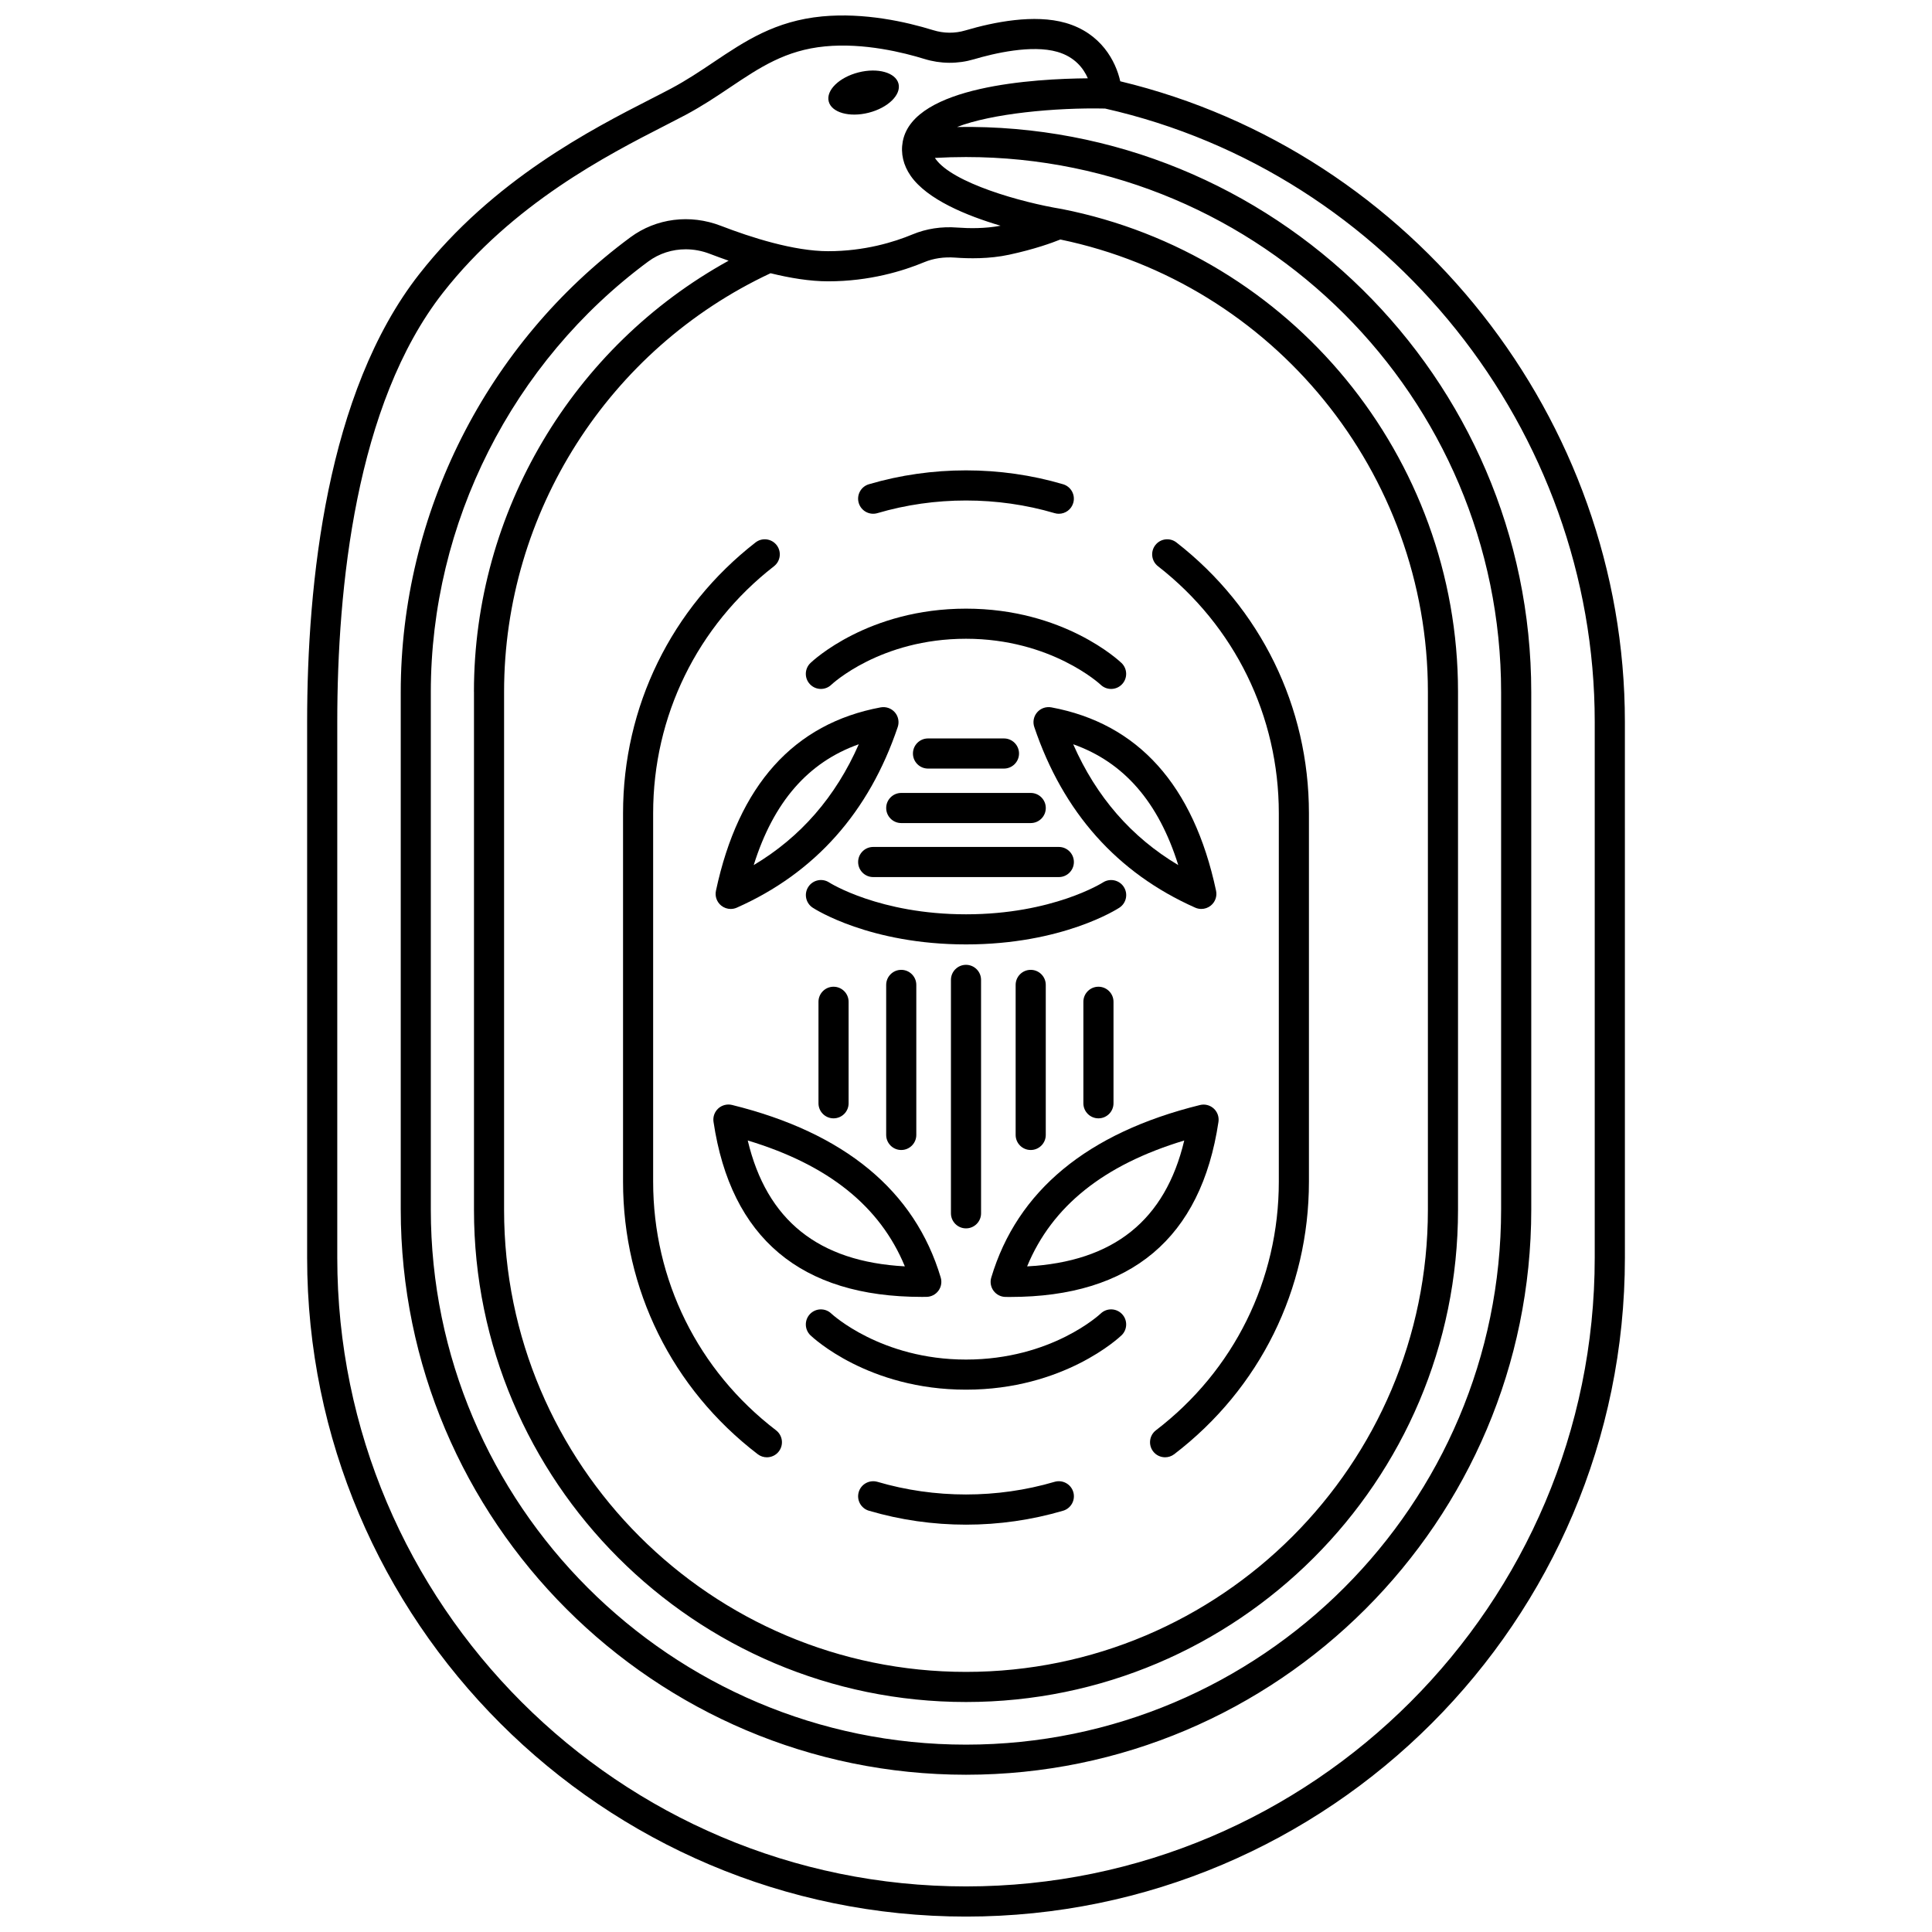<?xml version="1.0" encoding="UTF-8"?>
<!-- Uploaded to: ICON Repo, www.svgrepo.com, Generator: ICON Repo Mixer Tools -->
<svg width="800px" height="800px" version="1.1" viewBox="144 144 512 512" xmlns="http://www.w3.org/2000/svg">
 <defs>
  <clipPath id="a">
   <path d="m225 148.09h350v503.81h-350z"/>
  </clipPath>
 </defs>
 <g clip-path="url(#a)">
  <path d="m440.88 165.54c-1.191-5.332-5.074-12.758-14.457-15.465-8.309-2.394-19.043-0.242-26.59 1.988-2.773 0.828-5.727 0.801-8.52-0.066-7.273-2.25-18.289-4.695-29.414-3.652-12.48 1.195-20.418 6.516-28.828 12.152-3.504 2.352-7.133 4.781-11.188 6.941-1.574 0.84-3.363 1.75-5.336 2.762-15.66 8.012-41.867 21.422-61.473 46.484-24.527 31.359-29.68 81.809-29.68 118.61v142.01c0 96.277 78.328 174.61 174.61 174.61s174.61-78.328 174.61-174.61l-0.004-142.01c0-80.172-56.082-151.1-133.72-169.75zm125.74 311.76c0 91.875-74.746 166.62-166.62 166.62-91.875 0-166.62-74.746-166.62-166.62v-142.01c0-35.543 4.856-84.125 27.988-113.69 18.523-23.672 43.75-36.582 58.82-44.297 2.012-1.031 3.844-1.969 5.445-2.82 4.414-2.352 8.211-4.891 11.879-7.356 7.875-5.277 14.672-9.832 25.145-10.836 10.332-0.996 20.906 1.66 26.289 3.324 4.305 1.332 8.852 1.363 13.148 0.098 5.336-1.582 15.312-3.926 22.113-1.973 4.664 1.344 6.961 4.422 8.082 7.012-14.086 0.113-45.992 1.984-49.008 16.535-0.02 0.082-0.035 0.172-0.051 0.258-0.574 3.121 0.16 6.25 2.113 9.059 4.383 6.285 14.84 10.562 23.82 13.211-4.141 0.801-8.48 0.711-11.449 0.492-4.199-0.328-8.219 0.289-11.887 1.812-4.875 2.031-12.711 4.449-22.344 4.449h-0.008c-9.125-0.004-20.488-3.66-28.414-6.719-8.172-3.16-17.145-2.023-23.996 3.035-38.113 28.152-60.863 73.219-60.863 120.55v137.09c0 82.602 67.199 149.8 149.8 149.8s149.8-67.199 149.8-149.8l-0.004-137.09c0-83.387-68.516-151.17-152.17-149.78 9.172-3.57 26.102-5.176 39.234-4.887 75.211 16.988 129.76 85.27 129.76 162.52zm-141.62-269.83c56.512 11.727 97.406 61.918 97.406 119.83v137.36c0 67.496-54.91 122.41-122.41 122.41-67.5 0.004-122.41-54.906-122.41-122.4v-137.36c0-47.453 27.688-90.812 70.617-110.9 5.133 1.262 10.414 2.144 15.266 2.144h0.012c10.953 0 19.863-2.75 25.414-5.059 2.492-1.039 5.269-1.438 8.215-1.227 3.637 0.273 9.062 0.367 14.301-0.762 6.773-1.457 11.457-3.172 13.586-4.031zm-155.39 119.83v137.36c0 71.898 58.492 130.39 130.39 130.39s130.39-58.492 130.39-130.39v-137.36c0-62.109-44.156-115.91-105-127.91-0.02-0.004-0.039 0.004-0.059 0-0.023-0.004-0.043-0.02-0.07-0.023-10.516-1.723-28.875-6.867-33.371-13.324-0.047-0.066-0.094-0.129-0.133-0.191 2.738-0.156 5.492-0.234 8.234-0.234 78.199 0 141.82 63.617 141.82 141.82v137.09c0 78.199-63.617 141.82-141.82 141.82-78.203 0.004-141.82-63.617-141.82-141.82v-137.09c0-44.805 21.543-87.473 57.629-114.14 2.891-2.137 6.352-3.231 9.91-3.231 2.16 0 4.348 0.402 6.465 1.223 1.52 0.586 3.188 1.191 4.918 1.797-41.301 22.785-67.492 66.574-67.492 114.22z"/>
 </g>
 <path d="m374.22 173.87c5.109-1.301 8.645-4.746 7.894-7.695s-5.5-4.289-10.605-2.988c-5.109 1.297-8.645 4.746-7.894 7.695 0.75 2.949 5.5 4.293 10.605 2.988z"/>
 <path d="m317.09 457.16v-97.641c0-25.762 11.672-49.625 32.027-65.461 1.738-1.352 2.051-3.859 0.699-5.598-1.355-1.742-3.867-2.055-5.598-0.699-22.312 17.363-35.105 43.516-35.105 71.758v97.641c0 28.531 13.008 54.855 35.695 72.219 0.727 0.555 1.578 0.82 2.422 0.82 1.199 0 2.387-0.539 3.172-1.562 1.34-1.75 1.004-4.254-0.742-5.594-20.699-15.844-32.57-39.855-32.57-65.883z"/>
 <path d="m423.47 536.7c-15.176 4.469-31.766 4.469-46.941 0-2.109-0.605-4.332 0.586-4.957 2.703-0.621 2.113 0.586 4.332 2.703 4.957 8.32 2.449 16.977 3.691 25.727 3.691s17.402-1.246 25.727-3.691c2.113-0.621 3.324-2.84 2.703-4.957-0.629-2.117-2.856-3.32-4.961-2.703z"/>
 <path d="m374.27 272.33c-2.113 0.621-3.324 2.84-2.699 4.957 0.625 2.113 2.848 3.324 4.957 2.699 15.16-4.465 31.781-4.465 46.941 0 0.375 0.113 0.754 0.168 1.129 0.168 1.723 0 3.316-1.125 3.824-2.867 0.621-2.113-0.582-4.332-2.699-4.957-16.621-4.902-34.828-4.902-51.453 0z"/>
 <path d="m482.9 359.52v97.641c0 26.027-11.871 50.039-32.566 65.879-1.746 1.336-2.082 3.844-0.742 5.594 0.785 1.027 1.973 1.562 3.172 1.562 0.848 0 1.695-0.266 2.422-0.82 22.688-17.363 35.695-43.684 35.695-72.219v-97.637c0-28.242-12.797-54.395-35.105-71.758-1.738-1.355-4.25-1.047-5.598 0.699-1.352 1.738-1.043 4.246 0.699 5.598 20.352 15.84 32.023 39.699 32.023 65.461z"/>
 <path d="m396.01 403.68v61.859c0 2.203 1.789 3.992 3.992 3.992s3.992-1.789 3.992-3.992l-0.004-61.859c0-2.203-1.789-3.992-3.992-3.992-2.199 0-3.988 1.789-3.988 3.992z"/>
 <path d="m386.83 444.77v-39.758c0-2.203-1.789-3.992-3.992-3.992s-3.992 1.789-3.992 3.992v39.758c0 2.203 1.789 3.992 3.992 3.992 2.207 0 3.992-1.789 3.992-3.992z"/>
 <path d="m368.89 436.38v-26.895c0-2.203-1.789-3.992-3.992-3.992s-3.992 1.789-3.992 3.992v26.895c0 2.203 1.789 3.992 3.992 3.992 2.207 0 3.992-1.785 3.992-3.992z"/>
 <path d="m435.69 492.11c-0.129 0.125-12.965 12.188-35.691 12.188-22.551 0-35.57-12.07-35.691-12.188-1.59-1.523-4.113-1.473-5.644 0.117-1.523 1.59-1.473 4.117 0.117 5.644 0.613 0.586 15.312 14.406 41.219 14.406s40.605-13.82 41.219-14.406c1.59-1.523 1.645-4.055 0.117-5.644-1.527-1.59-4.055-1.645-5.644-0.117z"/>
 <path d="m358.78 319.7c-1.59 1.523-1.645 4.055-0.117 5.644 0.785 0.816 1.832 1.23 2.883 1.23 0.992 0 1.992-0.367 2.762-1.109 0.129-0.125 12.961-12.188 35.691-12.188 22.551 0 35.578 12.07 35.691 12.188 1.59 1.523 4.117 1.477 5.644-0.117 1.523-1.59 1.473-4.117-0.117-5.644-0.613-0.586-15.312-14.406-41.219-14.406-25.91 0-40.605 13.809-41.219 14.402z"/>
 <path d="m436.29 377.86c-0.133 0.082-13.332 8.441-36.277 8.441-22.945 0-36.148-8.352-36.266-8.434-1.84-1.207-4.316-0.691-5.527 1.148-1.211 1.844-0.695 4.316 1.148 5.527 0.605 0.398 15.148 9.738 40.645 9.738 25.496 0 40.039-9.34 40.645-9.738 1.836-1.207 2.352-3.668 1.152-5.512-1.203-1.844-3.676-2.359-5.519-1.172z"/>
 <path d="m334.35 437.75c-0.984 0.898-1.457 2.227-1.262 3.539 4.594 30.801 23.156 46.402 55.184 46.402 0.414 0 0.836 0 1.258-0.008 1.25-0.016 2.422-0.617 3.164-1.629 0.742-1.008 0.965-2.305 0.605-3.508-6.871-22.977-25.477-38.363-55.305-45.723-1.289-0.312-2.656 0.035-3.644 0.926zm49.445 41.848c-22.91-1.238-36.602-12.203-41.637-33.359 21.352 6.449 35.051 17.422 41.637 33.359z"/>
 <path d="m407.3 486.07c0.742 1.008 1.91 1.613 3.164 1.629 0.422 0.004 0.84 0.008 1.258 0.008 32.02 0 50.586-15.605 55.184-46.402 0.195-1.316-0.273-2.644-1.262-3.539-0.988-0.898-2.348-1.246-3.644-0.922-29.828 7.363-48.434 22.746-55.305 45.723-0.359 1.195-0.137 2.492 0.605 3.504zm50.535-39.824c-5.031 21.152-18.723 32.121-41.637 33.359 6.586-15.938 20.281-26.91 41.637-33.359z"/>
 <path d="m377.39 331.46c-23.004 4.277-37.695 20.629-43.656 48.598-0.316 1.469 0.223 2.984 1.391 3.93 0.723 0.586 1.613 0.895 2.516 0.895 0.551 0 1.102-0.113 1.621-0.344 20.68-9.18 35.027-25.285 42.648-47.875 0.449-1.34 0.16-2.82-0.766-3.891-0.934-1.07-2.363-1.566-3.754-1.312zm-33.648 41.797c5.234-16.711 14.418-27.273 27.844-32.02-6.109 13.914-15.438 24.641-27.844 32.02z"/>
 <path d="m421.14 444.77v-39.758c0-2.203-1.789-3.992-3.992-3.992s-3.992 1.789-3.992 3.992v39.758c0 2.203 1.789 3.992 3.992 3.992s3.992-1.789 3.992-3.992z"/>
 <path d="m439.09 436.38v-26.895c0-2.203-1.789-3.992-3.992-3.992s-3.992 1.789-3.992 3.992v26.895c0 2.203 1.789 3.992 3.992 3.992s3.992-1.785 3.992-3.992z"/>
 <path d="m418.86 332.77c-0.926 1.07-1.223 2.551-0.766 3.891 7.621 22.59 21.969 38.695 42.648 47.875 0.52 0.23 1.07 0.344 1.621 0.344 0.898 0 1.793-0.305 2.516-0.895 1.164-0.945 1.703-2.461 1.391-3.93-5.965-27.969-20.652-44.32-43.656-48.598-1.414-0.25-2.828 0.246-3.754 1.312zm37.391 40.488c-12.406-7.379-21.734-18.105-27.844-32.02 13.426 4.746 22.609 15.305 27.844 32.02z"/>
 <path d="m410.06 347.68c2.203 0 3.992-1.789 3.992-3.992s-1.789-3.992-3.992-3.992h-20.129c-2.203 0-3.992 1.789-3.992 3.992s1.789 3.992 3.992 3.992z"/>
 <path d="m378.85 358.13c0 2.203 1.789 3.992 3.992 3.992h34.312c2.203 0 3.992-1.789 3.992-3.992 0-2.203-1.789-3.992-3.992-3.992h-34.312c-2.203 0-3.992 1.789-3.992 3.992z"/>
 <path d="m424.6 368.45h-49.195c-2.203 0-3.992 1.789-3.992 3.992s1.789 3.992 3.992 3.992h49.195c2.203 0 3.992-1.789 3.992-3.992-0.004-2.203-1.789-3.992-3.992-3.992z"/>
</svg>